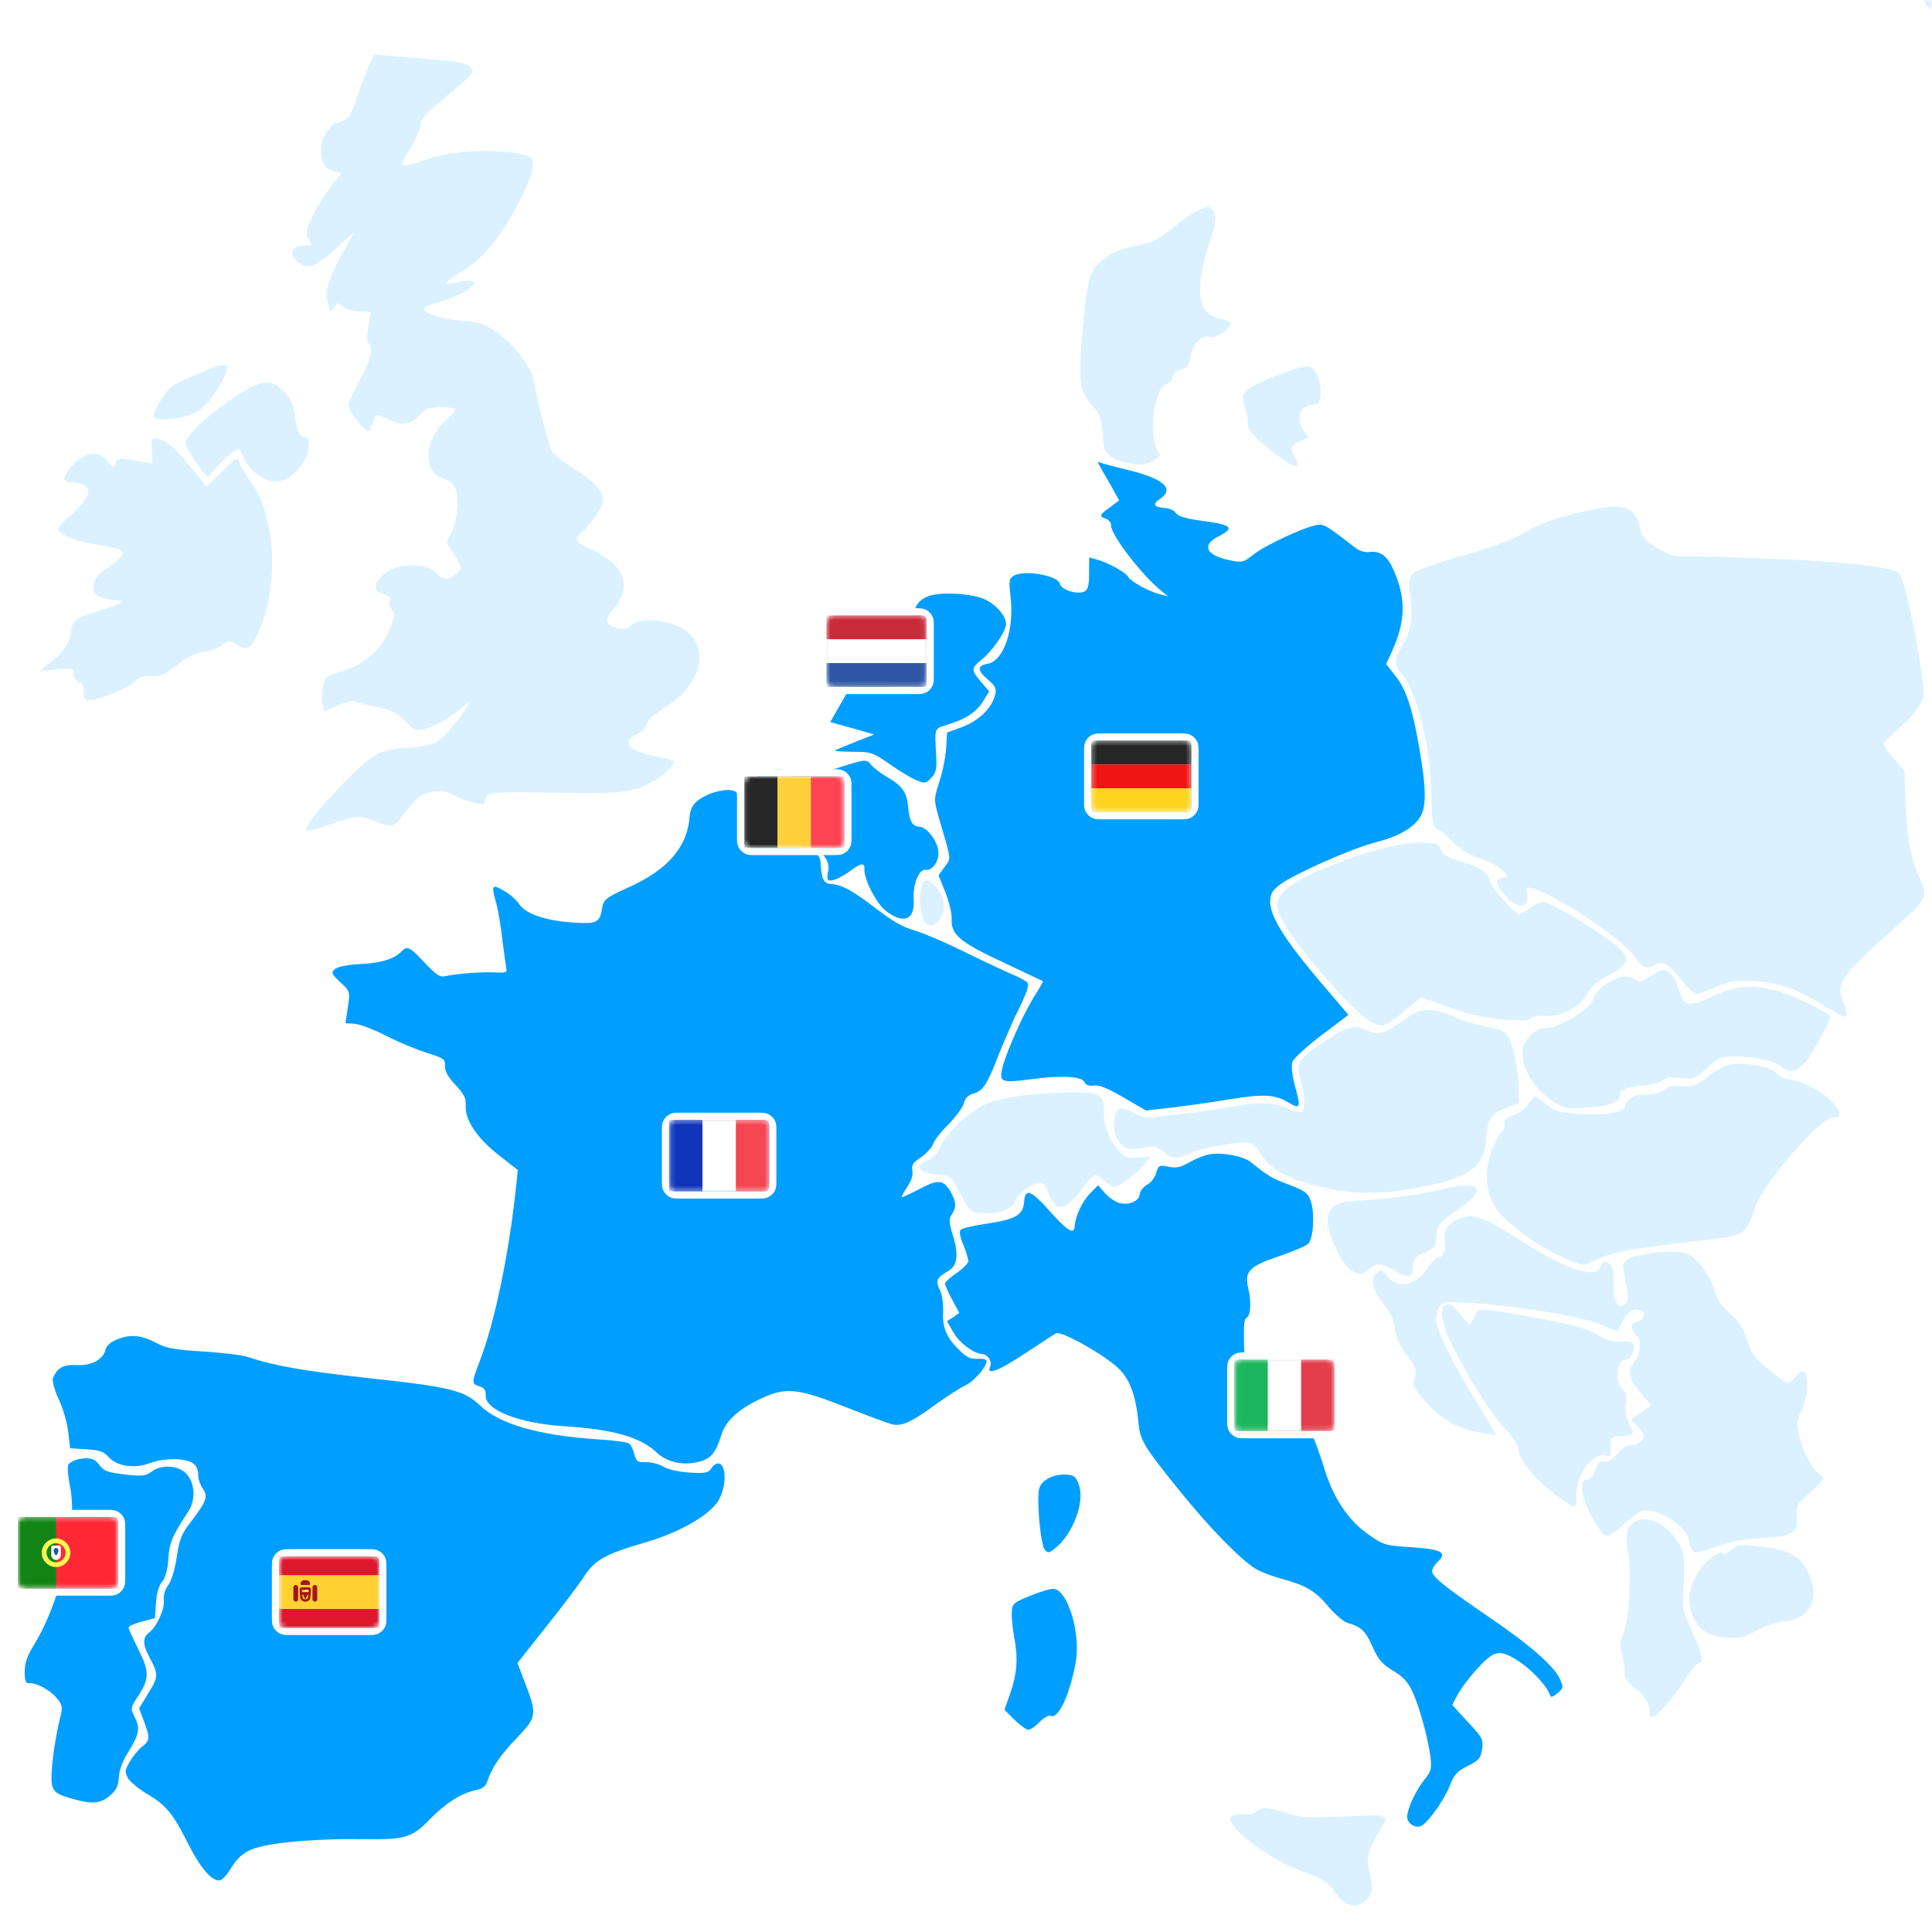 <svg width="413" height="413" viewBox="0 0 413 413" fill="none" xmlns="http://www.w3.org/2000/svg">
<mask id="mask0_2878_10197" style="mask-type:alpha" maskUnits="userSpaceOnUse" x="0" y="0" width="413" height="413">
<rect width="413" height="413" fill="#D9D9D9"/>
</mask>
<g mask="url(#mask0_2878_10197)">
<path d="M480.269 -269.449C477.124 -267.891 473.453 -266.367 472.147 -266.099C470.841 -265.83 469.28 -265.226 468.725 -264.793C466.944 -263.5 464.584 -259.549 462.58 -254.756C461.052 -250.987 460.653 -249.313 460.407 -244.525L460.102 -238.803L458.289 -237.923C453.76 -235.808 451.606 -233.251 450.504 -228.81C450.192 -227.599 449.779 -226.63 449.604 -226.641C449.371 -226.656 446.78 -228.285 443.74 -230.236C440.759 -232.183 437.584 -233.849 436.651 -233.908C435.776 -233.964 433.802 -233.328 432.284 -232.487C428.339 -230.336 426.22 -230.177 423.213 -231.716C420.206 -233.255 417.832 -236.452 413.693 -244.155C410.869 -249.489 410.545 -249.92 408.958 -249.845C406.019 -249.681 404.354 -248.38 404.524 -246.436C404.733 -244.197 404.189 -243.939 401.553 -244.868C400.292 -245.299 399.187 -245.428 398.877 -245.155C397.822 -244.226 403.366 -238.367 411.386 -231.823C421.13 -223.823 426.383 -217.982 428.612 -212.509C430.14 -208.897 430.303 -207.774 430.249 -201.392C430.247 -195.827 430.431 -194.116 431.156 -193.543C431.823 -192.973 431.986 -191.85 431.823 -189.282C431.659 -186.715 431.949 -184.822 432.902 -182.301C434.157 -178.999 434.185 -178.529 433.418 -173.832C432.952 -171.109 432.458 -166.102 432.243 -162.718C431.88 -157 431.952 -156.292 433.516 -152.326C435.422 -147.284 437.982 -144.251 442.276 -141.752C444.196 -140.634 445.632 -139.254 446.039 -138.291C446.843 -136.189 447.786 -127.986 447.668 -123.366L447.621 -119.854L444.587 -120.047C441.903 -120.217 441.305 -120.021 439.323 -118.331C438.085 -117.297 434.226 -112.797 430.778 -108.329C423.949 -99.507 421.573 -97.139 418.099 -95.954C414.568 -94.773 409.63 -88.056 409.323 -84.151C409.175 -81.817 408.376 -81.224 404.473 -80.651C401.282 -80.21 400.781 -79.714 399.8 -76.262C399.57 -75.398 398.211 -73.375 396.82 -71.765C395.425 -70.096 394.077 -68.248 393.861 -67.618C393.646 -66.987 393.88 -64.219 394.347 -61.436C394.873 -58.649 395.139 -54.531 394.994 -52.256C394.801 -49.222 395.08 -47.154 395.963 -44.461C397.337 -40.273 397.316 -37.169 395.856 -32.634C394.465 -28.27 392.51 -16.854 392.861 -15.015C393.209 -13.119 394.562 -12.271 398.729 -11.479C401.971 -10.863 402.025 -10.801 401.907 -8.934C401.717 -5.958 403.092 -5.461 407.561 -6.641C409.589 -7.215 411.431 -7.626 411.664 -7.611C411.898 -7.596 411.801 -6.079 411.508 -4.223C410.862 -0.515 411.479 1.751 413.113 1.855C415.914 2.033 431.005 -1.285 434.857 -2.915C437.203 -3.879 440.662 -4.83 442.431 -5.011C444.2 -5.191 448.125 -6.114 451.174 -7.091C454.585 -8.222 458.379 -8.918 461.377 -9.079C465.02 -9.258 466.684 -9.621 468.512 -10.735C471.315 -12.431 492.828 -32.915 498.816 -39.564C504.555 -45.995 510.61 -53.695 512.838 -57.419C516.773 -64.023 515.484 -69.553 508.783 -74.725C504.764 -77.851 501.533 -81.395 499.312 -85.168C498.042 -87.3 497.9 -87.836 498.626 -88.2C501.344 -89.492 504.852 -92.139 505.513 -93.327C506.577 -95.31 505.944 -97.342 503.234 -100.795C500.853 -103.875 500.747 -104.058 501.079 -107.435C501.374 -110.228 501.203 -111.235 500.235 -112.585C498.25 -115.464 497.942 -117.066 498.091 -124.028C498.308 -132.04 499.425 -136.714 501.608 -138.801C504.287 -141.326 503.979 -142.927 497.905 -161.649L493.437 -175.232L495.946 -178.763C497.298 -180.669 500.092 -185.002 502.182 -188.384L505.908 -194.474L503.764 -198.535C501.1 -203.626 498.485 -206.721 494.829 -209.121C493.029 -210.29 491.765 -211.6 491.423 -212.676C489.664 -218.178 489.706 -223.448 491.523 -228.077C492.434 -230.421 492.548 -231.293 492.078 -232.201C491.187 -233.84 491.344 -234.474 493.254 -236.872C494.401 -238.322 494.956 -239.693 494.991 -241.155C495.029 -242.676 495.851 -244.557 497.736 -247.483C502.551 -255.027 501.563 -258.839 492.608 -267.259C489.679 -270.022 487.008 -272.243 486.658 -272.265C486.304 -272.229 483.41 -270.948 480.269 -269.449Z" fill="#DBF1FF"/>
<path d="M78.612 14.689C77.863 16.34 76.864 19.148 76.286 20.868C75.24 24.434 74.217 25.775 72.32 26.123C70.661 26.427 68.79 29.121 68.646 31.396C68.453 34.43 69.287 36.065 71.248 36.541L73.031 37.064L71.512 38.843C69.679 40.952 66.592 46.204 65.805 48.439C65.388 49.467 65.508 50.353 66.039 51.207C66.727 52.364 66.662 52.477 65.611 52.41C62.461 52.21 61.448 54.313 63.795 56.102C65.861 57.698 67.784 56.942 72.022 52.935C74.139 50.96 75.753 49.54 75.556 49.879C71.92 56.385 71.047 58.145 70.33 60.209C69.74 62.104 69.67 63.213 70.095 64.822C70.607 66.904 70.665 66.908 71.385 65.724C72.097 64.656 72.276 64.609 73.216 65.489C73.828 65.996 75.436 66.508 76.836 66.597L79.287 66.753L78.737 69.882C78.373 71.909 78.354 73.138 78.806 73.401C79.924 74.234 79.214 77.118 76.897 81.306C75.637 83.627 74.547 86.019 74.507 86.66C74.421 88.002 78.504 92.89 78.965 92.099C79.155 91.877 79.509 90.903 79.798 90.043C80.172 88.778 80.54 88.508 81.28 88.848C84.517 90.46 85.323 90.687 86.742 90.484C88.168 90.165 88.719 89.79 90.727 87.691C91.545 86.806 97.343 86.823 97.288 87.698C97.269 87.99 96.451 88.875 95.4 89.746C90.447 93.942 90.322 101.432 95.179 102.444C95.988 102.613 96.877 103.372 97.234 104.215C98.205 106.444 97.663 112.209 96.37 114.119C95.395 115.639 95.384 115.814 96.177 117.153C98.893 121.427 98.846 121.248 98.025 122.191C96.331 123.958 94.97 124.165 93.706 122.854C91.127 120.113 84.734 120.234 81.806 122.977C79.747 124.955 79.775 126.363 81.962 126.97C83.227 127.344 83.613 127.72 83.281 128.343C83.073 128.857 83.25 129.747 83.742 130.305C84.503 131.233 84.477 131.641 83.369 134.324C81.695 138.553 78.201 141.904 73.962 143.158C72.109 143.743 70.248 144.445 69.817 144.769C69.018 145.363 68.577 148.615 69.02 150.869L69.292 152.117L72.065 150.887C73.754 150.116 75.359 149.749 76.044 150.027C76.675 150.243 78.808 150.789 80.832 151.21C83.781 151.808 84.86 152.345 86.62 154.156C88.656 156.218 88.886 156.291 90.732 155.823C93.114 155.213 95.606 153.789 98.446 151.509L100.486 149.823L99.5 151.518C97.859 154.284 94.705 157.833 93.063 158.783C92.212 159.256 89.488 159.727 87.019 159.863C83.492 160.049 81.887 160.416 79.996 161.585C76.037 163.969 64.514 176.594 65.392 177.528C65.611 177.776 67.694 177.264 70.09 176.421C76.026 174.279 77.025 174.225 79.934 175.465C83.7 177.051 84.353 176.917 86.165 174.22C87.07 172.872 88.52 171.265 89.327 170.555C91.305 168.923 94.952 168.686 97.15 170.056C98.112 170.586 99.942 171.288 101.269 171.607C103.406 172.094 103.647 171.992 103.713 170.942C103.817 169.308 104.879 169.2 119.331 169.474C132.321 169.714 134.856 169.465 138.91 167.438C141.267 166.299 144.001 163.837 144.064 162.845C144.079 162.611 142.588 162.107 140.79 161.817C134.362 160.646 132.61 158.719 136.178 156.954C137.145 156.488 138.084 155.552 138.248 154.801C138.421 153.933 139.79 152.673 142.103 151.297C150.27 146.309 152.059 137.518 145.593 134.178C141.963 132.307 137.003 131.992 135.087 133.569C133.974 134.494 133.263 134.624 131.822 134.24C129.405 133.559 129.184 132.432 131.141 130.213C135.311 125.44 133.558 120.759 126.388 117.433C122.801 115.799 122.648 115.438 124.455 113.737C126.7 111.595 128.772 108.504 128.864 107.046C128.994 105.003 127.078 102.89 122.905 100.34C120.704 99.028 118.587 97.312 118.106 96.579C117.305 95.356 115.235 87.374 114.096 81.326C113.476 78.182 109.684 73.313 105.69 70.716C103.328 69.16 102.238 68.798 98.621 68.568C94.303 68.293 90.005 66.79 90.714 65.781C90.966 65.504 92.111 64.991 93.359 64.719C99.495 63.117 104.236 59.493 99.279 60.057C98.156 60.22 96.791 60.484 96.313 60.63C94.402 61.211 95.724 59.772 98.705 58.028C102.785 55.593 106.067 51.877 109.63 45.6C113.192 39.324 114.78 34.621 113.544 33.781C110.687 31.725 97.737 31.781 91.684 33.915C85.096 36.191 84.811 36.056 87.726 31.672C88.632 30.323 89.586 28.216 89.777 27.057C90.009 25.255 90.889 24.315 95.835 20.236C101.339 15.665 101.529 15.443 100.6 14.388C99.784 13.399 98.274 13.185 89.825 12.473L79.976 11.671L78.612 14.689Z" fill="#DBF1FF"/>
<path d="M256.127 44.953C255.164 45.36 253.207 46.642 251.846 47.785C247.703 51.213 246.068 52.046 242.756 52.539C241.042 52.781 238.467 53.672 237.124 54.524C233.153 57.083 232.531 58.567 231.602 68.584C230.4 81.044 230.656 83.463 233.279 86.441C234.918 88.303 235.435 89.39 235.582 91.684C235.715 93.275 235.896 95.043 236.034 95.638C236.342 97.239 238.485 98.547 241.613 99.097C243.874 99.475 244.877 99.364 246.515 98.472C247.909 97.74 248.355 97.183 247.907 96.861C245.385 95.061 246.525 82.655 249.315 82.071C249.965 81.995 250.596 81.274 250.761 80.522C250.933 79.655 251.554 79.108 252.502 78.934C253.746 78.72 254.068 78.272 254.497 76.132C255.087 73.299 257.142 71.379 258.859 72.016C259.887 72.432 263.007 70.346 263.081 69.179C263.1 68.887 262.076 68.412 260.865 68.101C257.456 67.357 256.299 65.291 256.592 60.682C256.725 58.582 257.476 55.056 258.263 52.821C259.913 48.064 260.163 45.971 259.234 44.916C258.414 43.985 258.298 43.977 256.127 44.953Z" fill="#DBF1FF"/>
<path d="M276.522 78.938C272.998 80.003 267.207 82.622 266.265 83.617C265.571 84.393 265.534 84.977 266.257 87.424C266.741 89.037 266.936 90.572 266.739 90.911C265.906 92.03 276.32 100.542 277.375 99.613C277.561 99.449 277.321 98.614 276.844 97.822C275.691 95.698 275.837 95.239 277.888 94.315L279.697 93.492L278.521 91.719C276.977 89.277 277.833 86.871 280.43 86.568C282.083 86.38 282.214 86.154 282.297 83.933C282.413 81.187 281.125 78.41 279.604 78.372C279.079 78.339 277.656 78.6 276.522 78.938Z" fill="#DBF1FF"/>
<path d="M42.246 79.923C36.285 82.473 36.099 82.637 33.866 86.42C31.963 89.639 32.407 90.018 37.601 89.411C41.854 88.861 44.252 87.081 46.883 82.561C49.853 77.302 49.292 76.915 42.246 79.923Z" fill="#DBF1FF"/>
<path d="M54.99 82.198C51.578 83.329 42.721 89.971 40.409 93.163C39.317 94.676 39.313 94.734 40.693 96.99C43.194 100.956 44.283 102.256 44.728 101.698C46.39 99.519 50.19 95.953 50.774 95.99C51.182 96.016 51.772 96.874 52.117 97.891C52.906 100.226 56.201 102.779 58.651 102.935C59.76 103.005 61.197 102.511 62.303 101.702C65.558 99.332 67.392 93.531 64.941 93.375C63.949 93.312 63.298 91.572 62.977 88.33C62.84 86.798 62.116 85.287 60.914 83.922C59.056 81.812 57.562 81.366 54.99 82.198Z" fill="#DBF1FF"/>
<path d="M235.551 100.469C236.134 101.444 237.189 103.268 237.925 104.604L239.239 106.972L237.272 108.429C234.998 110.1 234.863 110.384 236.412 110.893C237.043 111.109 237.531 111.726 237.497 112.251C237.371 114.235 244.134 123.042 248.317 126.354L249.709 127.497L247.693 126.959C245.389 126.343 241.657 124.232 241.187 123.323C240.718 122.414 237.04 120.365 234.74 119.691L232.84 119.16L232.804 122.497C232.816 125.076 232.581 125.998 231.852 126.42C230.454 127.21 226.834 126.102 226.565 124.796C226.21 123.016 218.852 121.728 216.655 123.111C215.677 123.752 215.651 124.16 216.019 127.582C216.858 134.665 214.56 141.314 211.066 141.912C208.874 142.3 208.873 143.238 211.092 145.195C212.87 146.714 213.074 147.195 212.685 148.694C211.924 151.457 209.179 154.095 205.698 155.397L202.458 156.597L202.247 159.923C202.128 161.79 201.512 165.031 200.795 167.095C199.621 170.828 199.613 170.944 200.663 174.702C203.505 184.373 203.335 183.366 201.921 185.327L200.636 187.12L202.101 190.786C202.909 192.829 203.508 195.387 203.441 196.437C203.23 199.763 205.176 201.409 214.507 205.752C219.056 207.915 222.869 209.681 222.924 209.743C223.037 209.809 222.182 211.278 221.075 213.023C218.726 216.799 215.242 224.603 214.316 228.118C213.525 231.348 213.98 231.553 220.243 230.721C226.918 229.856 231.181 230.069 231.807 231.28C232.116 231.944 232.743 232.218 233.866 232.055C234.99 231.892 236.816 232.653 240.206 234.626L244.951 237.388L250.615 236.752C253.745 236.365 259.063 235.649 262.499 235.047C270.016 233.826 272.471 233.923 275.35 235.629C278.003 237.204 278.138 236.92 276.758 231.911C276.238 229.945 276.018 227.88 276.245 227.075C276.53 226.273 279.206 223.806 282.469 221.319L288.254 216.942L281.548 209.075C274.468 200.658 271.388 195.659 271.526 192.563C271.564 191.042 272.021 190.309 273.743 189.013C276.634 186.853 289.174 181.265 294.113 180.056C298.998 178.784 302.22 176.939 303.598 174.624C304.971 172.368 304.881 168.262 303.329 159.493C301.915 151.319 300.534 147.247 298.199 144.346L296.302 141.94L297.523 139.323C300.454 132.831 300.58 128.094 298.029 122.132C296.654 118.881 295.146 117.731 292.844 117.995C291.837 118.165 290.689 117.799 289.793 117.156C283.317 112.117 282.975 111.978 281.494 112.235C278.831 112.652 270.439 116.571 267.972 118.523C265.873 120.205 265.457 120.296 263.029 119.79C257.822 118.756 256.73 116.578 260.485 114.649C264.178 112.775 263.398 112.14 256.076 111.205C253.29 110.794 251.854 110.351 251.369 109.676C251.053 109.129 249.97 108.65 249.036 108.591C246.586 108.435 246.276 107.771 248.112 106.54C251.116 104.446 248.675 102.299 241.117 100.471C239.097 99.992 236.792 99.376 235.987 99.15L234.609 98.71L235.551 100.469Z" fill="#009FFF"/>
<path d="M338.442 109.352C332.081 110.822 328.783 112.019 324.944 114.352C323.119 115.408 317.964 117.248 312.652 118.785C307.582 120.22 302.908 121.856 302.226 122.457C301.105 123.499 301.028 123.787 301.48 127.741C302.007 132.344 301.541 135.067 299.638 138.286C297.998 141.052 297.989 142.106 299.57 143.964C302.946 147.986 305.656 158.82 305.925 169.324C306.105 175.721 306.358 177.26 307.409 177.327C307.759 177.349 309.096 178.43 310.356 179.799C311.952 181.423 313.811 182.596 316.104 183.386C317.937 184.03 320.15 185.166 320.981 185.922C322.478 187.248 322.474 187.306 321.223 187.637C319.49 188.171 319.562 188.878 321.803 191.423C324.647 194.591 327.069 194.276 326.413 190.778C326.137 189.589 326.257 189.538 327.811 189.989C333.042 191.551 346.417 200.486 349.17 204.176C351.162 206.938 351.902 207.278 353.603 206.332C355.485 205.28 356.335 205.744 359.489 209.577C360.797 211.124 362.177 212.442 362.644 212.472C363.053 212.498 364.972 211.8 366.84 210.981C369.853 209.65 370.86 209.479 375.061 209.746C380.604 210.099 384.096 211.375 390.124 215.156C392.318 216.584 394.367 217.534 394.619 217.258C394.867 217.039 394.704 215.916 394.249 214.774C392.376 210.144 393.023 209.189 404.956 198.407C412.289 191.784 412.224 191.897 410.073 187.015C408.436 183.279 407.711 179.015 407.394 172.024L407.092 164.799L404.855 162.196C403.599 160.769 402.634 159.36 402.656 159.01C402.675 158.719 404.117 157.228 405.851 155.757C407.588 154.227 409.541 152.066 410.257 150.94C411.503 148.852 411.507 148.794 410.482 141.874C409.512 135.017 407.083 124.377 406.188 122.796C405.402 121.341 396.916 120.274 380.211 119.505C371.214 119.109 362.444 118.845 360.682 118.908C357.863 119.022 357.057 118.795 354.346 117.217C351.634 115.638 351.15 114.963 350.63 112.997C349.366 107.996 347.179 107.388 338.442 109.352Z" fill="#DBF1FF"/>
<path d="M32.473 96.35L32.591 99.111L28.824 98.461C25.346 97.888 25.05 97.928 24.688 99.018C24.322 100.167 24.264 100.163 23.014 98.619C21.547 96.827 19.924 96.548 17.563 97.745C15.925 98.637 13.832 101.14 13.755 102.366C13.732 102.716 14.472 103.056 15.406 103.115C19.957 103.404 20.046 105.695 15.64 109.574C13.96 111.107 12.518 112.598 12.5 112.889C12.418 114.173 15.437 115.536 20.133 116.304C22.857 116.77 25.398 117.341 25.737 117.538C26.743 118.305 25.972 119.369 23.096 121.296C21.016 122.687 20.26 123.517 20.051 124.968C19.776 126.533 19.983 126.956 21.237 127.504C22.032 127.906 23.534 128.236 24.584 128.303C26.918 128.451 26.119 129.045 21.639 130.4C16.444 131.945 15.342 132.695 15.208 134.795C15.053 137.246 13.624 139.44 10.547 141.763C9.073 142.841 8.379 143.617 8.916 143.476C9.51 143.338 11.279 143.157 12.928 143.028C15.692 142.852 15.864 142.921 15.786 144.147C15.737 144.905 16.163 145.577 16.852 145.796C17.654 146.082 17.967 146.687 17.893 147.854C17.808 149.196 18.019 149.561 19.128 149.632C20.936 149.747 27.493 147.058 29.114 145.521C30.052 144.585 31.004 144.352 32.401 144.5C33.968 144.717 34.99 144.313 37.268 142.583C40.651 140.045 41.498 139.63 44.218 139.217C45.342 139.054 46.904 138.45 47.586 137.849C48.882 136.819 49.057 136.83 50.748 137.874C53.121 139.255 53.8 138.713 55.745 133.916C59.712 124.033 58.691 109.674 53.556 102.903C52.424 101.367 51.31 99.539 51.121 98.824C50.849 97.576 50.608 97.678 47.483 100.76L44.172 104.006L40.803 99.867C37.492 95.731 35.153 93.825 33.286 93.707C32.469 93.655 32.322 94.114 32.473 96.35Z" fill="#DBF1FF"/>
<path d="M199.644 127.127C196.387 127.681 194.897 129.93 194.987 134.036C195.009 134.624 195.755 135.784 196.637 136.66C198.458 138.416 200.011 142.557 199.44 144.161C198.673 146.104 195.45 147.95 193.117 147.802C189.791 147.59 188.837 146.006 188.926 140.915C188.958 138.574 188.924 136.346 188.829 135.988C188.455 134.5 186.908 135.808 186.114 138.159C185.733 139.541 183.595 143.682 181.421 147.468L177.468 154.364L182.189 155.66L186.849 157.011L182.762 158.626C180.479 159.535 178.552 160.35 178.428 160.459C178.362 160.572 180.054 160.68 182.337 160.708C186.203 160.719 186.549 160.8 190.194 163.375C192.271 164.795 194.807 166.363 195.894 166.783C197.662 167.54 197.957 167.5 199.089 166.283C200.097 165.176 200.262 164.424 200.14 161.722C199.782 155.372 199.636 155.832 202.686 154.854C206.509 153.691 208.772 152.194 210.211 149.825L211.453 147.795L209.709 145.751C207.581 143.273 207.607 142.864 209.648 141.178C212.053 139.281 214.953 135.13 215.057 133.496C215.176 131.629 212.545 128.767 209.793 127.83C207.212 126.963 202.665 126.616 199.644 127.127Z" fill="#009FFF"/>
<path d="M178.832 164.235C173.385 166.056 173.269 166.048 167.621 164.576C163.931 163.639 159.263 167.033 159.515 170.447C159.616 171.625 159.9 171.76 162.654 171.759C165.637 171.832 165.753 171.839 166.725 174.068C167.951 176.9 168.938 177.958 172.667 180.129C176.056 182.101 177.56 184.247 177.018 186.322C176.791 187.128 176.798 187.948 177.078 188.142C177.698 188.533 179.745 187.667 182.018 185.995C184.11 184.429 184.872 184.419 184.783 185.82C184.649 187.92 187.361 193.189 189.372 194.723C193.169 197.659 195.577 196.64 195.323 192.348C195.056 189.167 196.446 185.741 197.839 185.946C199.403 186.222 200.901 183.856 200.567 181.726C200.238 179.538 198.067 176.822 196.608 176.729C195.033 176.629 194.396 175.593 194.126 172.471C193.801 169.287 192.945 168.002 189.497 166.025C188.087 165.174 186.637 164.028 186.258 163.535C185.285 162.243 185.052 162.228 178.832 164.235Z" fill="#009FFF"/>
<path d="M151.591 169.767C148.702 170.989 147.624 172.268 147.421 174.54C146.951 181.013 142.836 185.848 134.452 189.65C129.384 191.964 129.011 192.292 128.718 194.148C128.229 197.222 127.565 197.531 122.606 197.216C116.654 196.838 112.469 195.4 111.02 193.316C110.434 192.4 108.936 191.075 107.69 190.41C105.149 188.901 104.956 189.181 106.108 193.18C106.485 194.61 107.087 198.046 107.38 200.818C107.727 203.652 108.136 206.431 108.219 206.963C108.455 207.857 108.094 208.01 105.935 207.873C103.31 207.706 97.306 208.145 95.045 208.704C94.034 208.932 93.138 208.29 90.777 205.796C87.597 202.372 87.029 202.102 85.773 203.428C84.327 204.976 81.397 205.903 76.933 206.088C74.348 206.217 72.152 206.663 71.593 207.155C70.724 207.92 70.826 208.16 72.761 209.982C74.863 211.932 74.859 211.99 74.353 215.356L73.846 218.721L75.771 218.844C76.821 218.91 79.854 220.041 82.464 221.378C85.016 222.712 89.011 224.372 91.195 225.038C94.928 226.212 95.209 226.406 95.112 227.923C95.1 229.035 95.784 230.25 97.376 231.933C99.187 233.865 99.656 234.773 99.556 236.348C99.363 239.382 101.93 243.236 106.616 246.932L110.69 250.12L110.256 254.193C108.79 268.043 105.751 282.671 102.595 290.848C100.77 295.594 100.755 295.827 102.48 296.347C103.511 296.705 103.89 297.198 103.823 298.248C103.623 301.399 110.881 304.262 120.567 304.878C131.186 305.553 136.939 307.207 140.473 310.595C142.63 312.607 146.155 313.358 149.493 312.457C151.996 311.796 153.011 310.572 154.259 306.609C155.21 303.623 158.068 301.052 162.954 298.843C168.084 296.474 170.698 296.816 180.986 300.868C185.557 302.682 189.964 304.309 190.774 304.478C192.735 304.954 194.844 304.033 200.129 300.151C202.523 298.429 205.333 296.616 206.359 296.154C208.168 295.331 210.823 292.278 210.904 290.995C210.93 290.586 210.121 290.417 208.947 290.46C207.418 290.539 206.566 290.133 204.97 288.508C202.267 285.876 201.408 283.713 201.623 280.328C201.661 278.808 201.434 276.86 201.019 276.013C199.876 273.715 200.143 273.204 202.821 271.617C204.646 270.562 204.957 268.121 203.755 264.295C202.883 261.428 202.822 260.545 203.403 259.703C204.495 258.191 204.46 256.9 203.138 254.648C201.602 252.09 200.431 252.075 196.246 254.328C194.429 255.267 192.86 255.987 192.747 255.921C192.696 255.801 193.226 254.839 193.942 253.712C194.844 252.422 195.214 251.216 195.04 250.267C194.822 249.082 195.151 248.517 196.862 247.395C198.027 246.591 199.22 245.319 199.444 244.572C199.729 243.77 201.197 241.871 202.76 240.33C204.264 238.786 205.735 236.829 206.028 235.91C206.277 234.754 206.964 234.095 208.098 233.757C210.123 233.241 211.098 231.721 213.49 225.429C214.528 222.918 216.115 219.152 217.062 217.162C219.474 212.394 220.052 210.674 219.622 210.06C219.465 209.758 217.767 208.829 215.882 208.065C214.001 207.243 209.394 205.075 205.589 203.193C201.838 201.373 197.219 199.381 195.32 198.85C192.961 198.173 190.588 196.792 187.462 194.367C182.491 190.536 180.06 189.151 177.902 189.014C176.151 188.903 175.671 188.169 175.459 185.051C175.304 182.873 175.199 182.691 172.891 182.134C169.657 181.401 167.328 179.32 166.008 176.131L164.942 173.545L162.061 173.713L159.118 173.936L158.34 171.426C157.656 169.274 157.325 168.96 155.75 168.86C154.754 168.855 152.916 169.207 151.591 169.767Z" fill="#009FFF"/>
<path d="M298.168 180.782C289.206 182.614 277.294 187.539 274.406 190.578C272.463 192.563 272.542 194.091 274.715 197.686C278.258 203.711 289.185 216.122 292.855 218.288C295.396 219.797 296.111 219.608 300.071 216.286L303.783 213.183L306.477 214.116C307.965 214.679 310.487 215.543 312.033 216.109C316.328 217.671 326.217 218.768 327.1 217.77C327.542 217.271 328.844 217.061 330.478 217.165C333.862 217.38 337.865 215.232 339.276 212.393C340.01 210.975 341.314 209.827 343.86 208.466C348.469 206.006 348.726 204.733 345.104 201.808C341.708 199.015 331.434 192.914 330.033 192.825C329.391 192.784 328.125 193.348 327.082 194.102C326.096 194.859 325.005 195.434 324.713 195.416C323.663 195.349 318.698 189.585 318.437 188.163C318.078 186.441 316.274 185.33 311.79 183.991C309.263 183.186 308.359 182.66 308.018 181.583C307.68 180.449 307.166 180.241 304.828 180.151C303.253 180.05 300.306 180.332 298.168 180.782Z" fill="#DBF1FF"/>
<path d="M197.241 188.896C196.02 191.513 196.784 197.01 198.435 197.759C199.689 198.307 201.701 196.15 201.83 194.108C202.034 190.899 198.264 186.617 197.241 188.896Z" fill="#DBF1FF"/>
<path d="M352.689 208.735C350.974 209.914 350.499 210.001 349.545 209.355C348.87 208.902 347.715 208.653 346.649 208.819C344.519 209.153 340.705 212.015 340.62 213.357C340.486 215.458 333.232 219.917 330.194 219.783C328.56 219.679 326.078 221.865 325.602 223.826C324.664 227.516 327.879 233.168 332.46 235.744C334.778 237.063 335.245 237.093 339.72 236.733C344.429 236.388 346.235 235.624 346.342 233.932C346.409 232.881 348.266 232.238 351.855 231.997C353.325 231.915 354.937 231.432 355.375 230.991C355.879 230.437 357.006 230.216 358.519 230.371C362.242 230.783 362.304 230.728 364.86 228.313C366.857 226.39 367.703 225.975 370.114 225.835C374.049 225.675 379.489 226.724 380.644 227.91C382.185 229.473 383.899 229.23 385.849 227.128C387.485 225.357 391.738 217.426 391.294 217.046C391.184 216.922 389.315 215.925 387.102 214.788C378.365 210.308 372.713 209.831 366.127 212.986C361.234 215.312 359.899 215.11 359.042 212.009C358.283 209.207 356.99 207.426 355.706 207.345C355.181 207.311 353.853 207.93 352.689 208.735Z" fill="#DBF1FF"/>
<path d="M299.893 218.15C296.024 220.95 294.711 221.336 292.487 220.374C289.356 218.945 287.985 219.326 282.718 222.917C277.204 226.725 276.937 227.236 278.234 231.712C279.092 234.813 278.983 237.442 278.027 237.733C277.611 237.823 276.343 237.508 275.264 236.971C272.537 235.626 269.262 235.535 263.455 236.572C260.731 237.043 256.175 237.75 253.228 238.031C250.336 238.375 247.148 238.758 246.261 238.877C245.258 238.989 243.702 238.597 242.397 237.929C239.28 236.266 238.372 236.735 238.164 240.003C238.031 242.103 238.321 243.059 239.414 244.3C240.835 245.914 241.126 245.932 245.569 245.16C246.755 244.942 247.557 245.228 248.668 246.177C250.497 247.817 251.722 247.894 254.266 246.592C256.262 245.605 263.677 244.143 266.544 244.208C267.598 244.217 268.432 244.914 269.601 246.805C271.574 249.859 274.227 251.434 280.381 253.231C287.228 255.189 293.654 255.48 301.471 254.161C313.551 252.117 317.153 249.827 317.648 243.883C318.069 239.106 318.537 238.198 321.78 236.94L324.728 235.721L324.604 232.14C324.43 227.501 323.283 222.507 322.027 221.08C321.426 220.397 319.767 219.765 317.623 219.394C315.767 219.1 312.661 218.2 310.838 217.381C305.589 215.173 303.824 215.295 299.893 218.15Z" fill="#DBF1FF"/>
<path d="M370.065 227.531C368.762 227.742 366.767 228.728 365.098 230.086C362.565 232.151 361.967 232.348 359.341 232.181C357.766 232.081 356.409 232.229 356.391 232.521C356.346 233.221 353.008 234.122 351.025 233.996C349.508 233.899 347.427 235.29 347.349 236.515C347.272 237.741 343.358 238.488 338.106 238.154C333.205 237.843 332.629 237.689 330.454 235.969C329.171 234.95 328.045 234.234 327.979 234.347C327.855 234.456 327.274 235.298 326.635 236.136C325.993 237.033 324.58 238.056 323.442 238.452C321.826 238.994 321.388 239.435 321.627 240.27C321.765 240.865 321.48 241.667 320.929 242.042C320.436 242.421 319.504 244.177 318.868 245.894C317.303 250.247 317.495 254.595 319.461 257.766C321.42 261.054 327.848 265.915 333.596 268.565C337.864 270.535 338.324 270.681 339.834 269.957C344.91 267.526 347.044 267.135 363.274 265.237C373.246 264.113 373.126 264.164 375.211 258.087C376.949 252.867 389.21 238.766 391.777 238.929C393.878 239.063 393.733 237.647 391.365 235.271C389.165 233.022 384.733 230.866 382.049 230.695C381.407 230.654 380.39 230.062 379.731 229.376C378.412 228.003 373.493 227.046 370.065 227.531Z" fill="#DBF1FF"/>
<path d="M224.802 233.647C218.098 234.041 213.776 234.762 210.89 235.926C207.457 237.407 202.105 242.339 200.99 245.139C200.434 246.509 199.488 247.562 198.347 248.017C195.271 249.403 196.298 250.757 200.553 251.086C202.829 251.231 203.281 251.494 204.223 253.253C207.521 259.438 207.19 259.124 210.399 259.328C214.078 259.503 216.245 258.587 217.141 256.476C217.828 254.879 221.073 252.684 222.59 252.78C222.998 252.806 223.643 253.726 224.043 254.806C224.439 255.944 225.123 257.159 225.564 257.597C226.836 258.791 229.033 257.407 231.48 253.931C232.576 252.36 233.766 251.147 234.116 251.169C234.524 251.195 235.424 251.78 236.2 252.473C236.976 253.167 237.877 253.752 238.168 253.77C239.044 253.826 243.102 250.803 244.629 248.908L245.965 247.236L243.317 247.419C240.844 247.613 240.502 247.474 238.753 245.489C237.005 243.503 235.816 240.088 235.99 237.346C236.038 236.587 235.817 235.46 235.566 234.8C234.944 233.53 232.326 233.246 224.802 233.647Z" fill="#DBF1FF"/>
<path d="M258.354 246.793C257.286 247.018 255.421 247.778 254.144 248.517C252.44 249.522 251.371 249.747 249.811 249.413C247.845 248.996 247.663 249.101 247.151 250.709C246.912 251.69 246.018 252.863 245.171 253.278C244.379 253.755 243.678 254.648 243.637 255.289C243.541 256.806 241.137 257.767 239.128 257.112C238.267 256.823 236.977 255.921 236.158 254.99L234.737 253.376L233.047 255.085C231.422 256.681 229.865 259.979 229.728 262.138C229.609 264.005 228.199 263.154 224.535 259.055C220.491 254.463 219.121 253.907 218.935 256.824C218.75 259.742 217.111 260.633 211.195 261.546C208.357 261.952 205.742 262.547 205.432 262.82C204.997 263.203 205.164 264.268 205.928 266.074C206.535 267.577 207.019 269.189 206.993 269.598C206.963 270.064 205.835 271.223 204.488 272.133C203.142 273.044 202.021 274.085 202.002 274.377C201.984 274.669 202.65 276.176 203.541 277.814L205.059 280.664L203.771 281.578L202.428 282.43L203.8 284.802C205.118 287.112 208.139 289.354 210.006 289.473C211.231 289.551 212.13 291.072 211.652 292.155C210.767 294.091 213.467 293.091 219.156 289.293C222.335 287.21 225.331 285.233 225.754 285.026C226.907 284.396 236.632 289.935 239.324 292.742C241.633 295.115 242.826 298.472 243.392 304.307C243.691 307.9 244.649 309.425 252.472 319.061C258.664 326.719 265.265 333.466 268.425 335.365C269.496 336.019 271.957 336.937 273.857 337.468C279.212 338.921 281.188 340.101 283.909 343.379C285.325 345.051 287.158 346.632 288.019 346.921C291.012 347.756 291.893 348.632 293.432 352.069C294.662 354.842 295.482 355.773 297.796 357.15C299.83 358.334 300.926 359.516 301.858 361.45C303.357 364.592 305.261 371.508 305.771 375.466C306.071 378.121 305.983 378.584 304.456 380.479C302.605 382.88 300.982 386.292 300.798 388.272C300.697 389.848 302.786 391.093 304.074 390.179C305.731 388.996 308.763 384.619 309.878 381.82C310.858 379.304 311.486 378.641 313.785 377.498C316.145 376.301 316.525 375.857 316.823 373.942C317.127 371.911 316.924 371.43 313.794 368.126L310.454 364.457L311.521 362.416C312.062 361.279 313.983 358.706 315.747 356.768C319.526 352.614 320.532 352.444 324.92 355.3C327.617 357.112 330.793 360.595 331.328 362.328C331.466 362.922 331.881 362.831 332.933 361.961C334.232 360.872 334.243 360.697 333.476 358.949C332.301 356.238 326.974 351.564 318.493 345.812C309.678 339.803 306.551 337.378 306.162 336.123C306.017 335.646 306.488 334.68 307.299 333.911C309.478 331.882 308.235 331.159 301.642 330.74C296.158 330.391 295.811 330.31 292.67 328.119C288.402 325.211 285.133 320.434 283.235 314.338C279.92 303.817 278.315 301.43 272.377 298.065C269.833 296.615 269.717 296.607 268.833 297.606C267.248 299.497 266.28 298.146 266.146 293.803C265.763 283.233 265.837 282.067 266.505 281.699C267.355 281.226 267.537 278.367 266.843 275.452C266.023 271.768 266.907 270.769 273.255 268.595C276.308 267.559 279.198 266.337 279.636 265.896C280.753 264.913 281.101 259.428 280.214 256.794C279.622 255.057 279.064 254.612 275.634 253.281C271.912 251.931 270.899 251.281 267.39 248.422C265.717 247.085 261.141 246.267 258.354 246.793Z" fill="#009FFF"/>
<path d="M307.609 254.376C303.56 255.408 296.706 256.319 289.299 256.727C283.649 257.13 282.491 259.692 285.194 266.015C287.587 271.674 290.335 273.606 292.708 271.297C294.143 269.923 295.485 270.009 298.306 271.711C301.189 273.359 301.904 273.17 302.063 270.661C302.229 268.973 302.547 268.583 304.528 267.83C305.732 267.321 306.775 266.567 306.86 266.162C306.882 265.812 307.018 264.59 307.147 263.486C307.375 261.743 307.883 261.13 310.941 259.099C318.404 254.125 316.955 252.041 307.609 254.376Z" fill="#DBF1FF"/>
<path d="M312.026 260.456C309.684 261.362 308.518 263.104 308.844 265.351C309.127 267.36 308.567 268.789 307.517 268.722C307.108 268.697 305.984 269.797 305.012 271.258C302.426 275.077 298.465 275.646 296.32 272.522C295.57 271.42 295.282 271.343 294.483 271.936C292.946 273.069 293.167 275.133 295.213 277.958C297.588 281.155 297.952 281.881 298.248 284.595C298.4 285.894 299.386 287.889 300.682 289.612C302.631 292.138 302.831 292.678 302.424 294.468C301.959 296.255 302.104 296.732 304.294 299.156C307.841 303.248 311.173 305.217 315.745 306.094C317.944 306.526 319.8 306.82 319.803 306.762C319.862 306.766 317.75 303.116 315.042 298.726C309.948 290.377 306.852 283.794 306.989 281.636C307.034 280.936 307.396 279.845 307.728 279.222C308.375 278.267 309.082 278.195 314.684 278.551C325.069 279.211 339.439 281.706 342.789 283.384C344.378 284.188 345.756 284.627 345.891 284.343C347.01 281.485 348.522 279.823 349.864 279.908C351.906 280.038 352.021 281.92 349.989 282.553C348.676 282.938 348.54 283.222 349.006 284.189C349.257 284.849 349.796 285.587 350.077 285.78C350.918 286.361 350.47 289.73 349.455 290.954C347.812 292.842 348.156 294.797 350.666 297.71L352.957 300.375L350.807 301.937L348.661 303.441L350.198 305.062C351.463 306.372 351.608 306.85 351.02 307.809C350.625 308.486 349.72 308.898 348.903 308.846C347.97 308.786 346.934 309.423 345.798 310.699C344.659 312.032 343.684 312.615 342.933 312.45C342.007 312.274 341.573 312.656 341.126 314.151C340.698 315.354 340.005 316.13 339.231 316.315C338.225 316.486 338.086 316.828 338.248 318.889C338.544 321.603 341.951 327.912 343.332 328.292C343.908 328.446 345.496 327.434 346.996 325.948C348.489 324.578 350.333 323.231 351.051 322.983C354.097 322.064 360.738 326.352 361.175 329.602C361.287 330.605 361.753 331.572 362.209 331.777C362.664 331.982 364.806 331.473 367.028 330.619C369.972 329.458 372.58 328.98 376.635 328.769C383.273 328.488 384.375 327.738 384.146 323.974C383.991 321.796 384.189 321.457 386.853 319.166C389.894 316.489 390.292 315.753 388.925 315.139C387.558 314.525 385.062 309.562 384.496 306.48C384.065 304.051 384.171 303.296 385.026 301.827C386.203 299.91 386.689 295.02 385.899 293.622C385.422 292.83 385.123 292.929 383.929 294.2C383.111 295.085 382.308 295.737 382.133 295.726C381.9 295.711 380.107 294.426 378.158 292.837C375.702 290.924 374.394 289.376 374.009 288.063C372.795 284.119 371.849 282.419 369.568 280.516C367.902 279.063 366.992 277.716 366.422 275.63C365.946 273.901 364.679 271.711 363.368 270.222C361.397 268.046 360.832 267.717 358.378 267.62C354.877 267.398 349.315 268.274 347.848 269.235C346.749 269.927 346.742 270.044 347.489 273.958C348.149 277.398 348.104 278.098 347.418 278.757C345.929 280.068 344.717 277.941 344.943 274.382C345.132 271.406 344.524 269.903 343.124 269.814C342.774 269.792 342.274 270.287 342.058 270.918C341.187 273.557 334.195 271.121 324.461 264.82C317.143 260.137 314.966 259.354 312.026 260.456Z" fill="#DBF1FF"/>
<path d="M308.728 279.168C307.859 279.933 308.17 282.413 309.596 285.785C312.15 291.688 318.306 301.746 321.541 305.232C323.239 307.097 324.579 309.057 324.545 309.582C324.423 311.507 327.562 315.573 331.629 318.878C333.862 320.602 335.994 322.085 336.344 322.107C336.869 322.14 337.034 321.389 336.974 319.569C336.775 315.339 340.861 310.033 343.424 311.192C344.164 311.532 344.302 311.189 344.304 309.315C344.321 307.207 344.445 307.098 346.09 307.026C349.376 306.942 349.566 306.72 348.303 304.472C347.575 303.02 347.314 301.597 347.535 299.971C347.704 298.224 347.526 297.334 346.907 296.944C344.993 295.709 345.619 290.476 347.719 290.61C348.653 290.669 349.684 288.274 349.105 287.241C348.898 286.818 347.855 286.635 346.556 286.787C344.908 286.916 343.697 286.605 342.003 285.618C339.01 283.846 336.072 283.074 326.165 281.331C315.562 279.486 315.97 279.512 315.14 281.509C314.731 282.42 314.27 283.211 314.154 283.204C313.979 283.193 313.163 282.204 312.241 281.032C310.617 278.937 309.597 278.403 308.728 279.168Z" fill="#DBF1FF"/>
<path d="M24.907 286.379C23.586 286.881 22.71 287.762 22.545 288.513C22.119 290.595 19.51 292.011 16.36 291.811C13.617 291.637 12.282 292.372 11.324 294.537C11.112 295.11 11.577 297.014 12.505 299.006C13.436 300.94 14.348 304.103 14.576 306.05L14.995 309.592L18.496 309.814C21.238 309.989 22.157 310.281 23.14 311.398C24.944 313.446 28.714 314.037 32.016 312.783C35.317 311.528 40.405 311.676 41.603 313.099C42.099 313.599 42.44 314.675 42.392 315.434C42.347 316.134 42.795 317.393 43.33 318.188C44.51 319.904 44.217 320.822 40.828 325.294C38.787 327.917 38.366 329.003 37.767 332.89C37.356 335.676 36.624 337.973 35.919 338.924C35.215 339.875 34.907 341.027 35.015 342.089C35.251 343.92 33.481 347.791 31.883 348.978C30.47 350.001 30.491 351.526 31.903 354.193C33.894 357.893 33.922 358.364 31.767 361.859L29.739 365.186L30.79 368.007C32.143 371.608 32.059 372.012 30.267 373.48C29.402 374.187 28.255 375.637 27.66 376.712C26.669 378.465 26.651 378.757 27.382 380.151C27.859 380.943 29.696 382.465 31.503 383.518C35.513 385.881 36.926 387.612 40.256 394.209C42.909 399.474 45.531 402.453 47.148 401.911C47.626 401.766 48.447 400.822 49.097 399.809C50.807 396.871 52.471 395.571 55.448 394.823C59.738 393.689 68.626 393.024 77.288 393.165C86.594 393.287 88.024 392.91 91.913 388.88C95.235 385.459 98.592 383.329 101.62 382.702C103.221 382.393 103.842 381.847 104.208 380.699C105.086 377.942 107.025 375.078 110.662 371.326C114.74 367.074 114.839 366.436 112.22 359.708L110.613 355.505L116.791 347.696C120.228 343.404 123.876 338.539 124.917 336.906C127.248 333.422 129.375 332.21 137.97 329.71C144.595 327.788 150.48 324.589 153.015 321.586C155.231 318.974 155.613 312.964 153.513 312.83C153.104 312.805 152.429 313.289 152.038 313.908C151.45 314.867 150.739 314.997 147.413 314.786C145.079 314.638 142.826 314.143 141.867 313.555C140.967 312.97 139.293 312.571 138.123 312.555C136.303 312.615 136.022 312.422 135.597 310.813C135.31 309.799 134.845 308.832 134.509 308.576C134.232 308.324 131.213 307.898 127.829 307.683C115.168 306.878 106.655 304.404 102.575 300.395C99.259 297.256 96.321 296.483 78.923 294.616C65.019 293.088 58.587 291.976 53.082 290.103C51.821 289.671 47.46 289.16 43.434 288.904C37.132 288.503 35.626 288.232 33.472 287.099C30.301 285.374 27.679 285.149 24.907 286.379Z" fill="#009FFF"/>
<path d="M223.831 316.186C222.55 316.984 222.089 317.774 221.997 319.233C221.759 322.967 222.576 330.401 223.341 331.269C223.993 332.072 224.288 332.032 225.712 330.834C229.42 327.789 231.896 321.093 230.66 317.499C229.962 315.58 229.685 315.328 227.701 315.202C226.414 315.179 224.809 315.545 223.831 316.186Z" fill="#009FFF"/>
<path d="M350.462 324.879C347.959 325.54 347.107 327.888 347.978 331.693C348.904 335.559 348.284 346.24 346.979 349.262C346.226 350.972 346.178 351.73 346.701 353.638C347.09 354.893 347.332 356.608 347.277 357.483C347.206 358.591 347.738 359.445 349.02 360.464C351.476 362.378 352.707 364.213 352.611 365.73C352.562 366.489 352.759 367.087 353.05 367.106C353.984 367.165 357.832 362.84 360.05 359.291C361.164 357.428 362.501 355.756 362.979 355.61C364.292 355.225 364.071 354.098 361.768 348.855C359.61 344.09 359.57 343.794 359.915 338.368C360.175 334.284 360.013 332.223 359.394 330.895C357.593 326.973 353.326 324.065 350.462 324.879Z" fill="#DBF1FF"/>
<path d="M370.145 331.344C369.4 331.999 368.612 332.418 368.452 332.174C367.628 331.301 364.742 333.402 363.047 336.107C360.895 339.543 360.56 342.041 361.764 345.222C362.764 347.922 364.772 349.514 367.678 349.875C371.511 350.411 372.754 350.197 375.615 348.505C377.374 347.562 379.771 346.718 381.595 346.6C387.018 346.066 389.178 341.575 386.533 336.193C384.83 332.57 382.45 331.306 376.517 330.636C371.805 330.102 371.335 330.131 370.145 331.344Z" fill="#DBF1FF"/>
<path d="M16.957 311.884C15.888 312.109 14.797 312.684 14.593 313.14C14.388 313.596 14.543 315.773 14.992 317.91C16.69 326.22 13.034 342.273 7.222 351.687C5.717 354.169 5.278 355.547 5.276 357.422C5.281 359.18 5.528 359.898 6.119 359.819C7.596 359.62 10.545 361.155 12.017 362.888C13.379 364.498 13.473 364.856 12.777 367.506C11.514 372.64 10.627 380.14 11.169 381.757C11.499 383.008 12.228 383.523 14.525 384.255C19.469 385.741 21.288 385.68 23.391 383.939C24.877 382.686 25.279 381.892 25.401 379.966C25.505 378.333 26.214 376.386 27.515 374.36C29.798 370.697 29.996 369.421 28.748 366.939C27.864 365.184 27.871 365.068 29.621 362.426C31.962 358.767 31.938 357.3 29.547 352.52C28.459 350.284 27.477 348.23 27.495 347.938C27.455 347.642 28.721 347.078 30.272 346.65L33.132 345.894L33.336 342.685C33.469 340.585 33.923 338.973 34.683 338.084C35.384 337.191 35.838 335.58 35.99 333.188C36.209 329.745 36.827 328.32 40.198 323.203C41.82 320.729 41.743 317.326 40.002 315.224C38.37 313.245 34.582 312.946 32.428 314.566C31.136 315.539 30.37 315.607 26.647 315.195C23.216 314.801 22.242 314.446 21.485 313.461C20.302 311.804 19.27 311.445 16.957 311.884Z" fill="#009FFF"/>
<path d="M220.196 341.146C216.65 342.561 216.402 342.779 216.283 344.646C216.212 345.755 216.469 348.173 216.817 350.07C217.651 354.458 217.447 357.667 215.94 362.024L214.722 365.52L216.871 367.648C218.03 368.776 219.375 369.74 219.783 369.766C220.25 369.796 221.352 369.046 222.232 368.106C223.108 367.224 224.203 366.591 224.6 366.792C226.251 367.541 228.693 362.307 229.959 355.299C231.056 349.1 228.246 339.841 225.212 339.649C224.512 339.604 222.243 340.28 220.196 341.146Z" fill="#009FFF"/>
<path d="M268.643 387.225C268.143 387.72 267.07 388.003 265.911 387.813C264.806 387.684 263.562 387.898 263.186 388.284C261.325 389.923 271.6 397.84 278.658 400.164C282.446 401.4 284.247 402.569 285.404 404.634C285.881 405.426 287.043 406.496 287.955 406.906C289.431 407.644 289.901 407.615 291.306 406.709C293.383 405.376 293.713 403.874 292.768 400.299C291.969 397.202 292.372 395.47 294.984 391.242C297.139 387.747 297.369 387.82 286.439 388.356C279.801 388.637 278.342 388.544 275.353 387.651C270.927 386.315 269.585 386.23 268.643 387.225Z" fill="#DBF1FF"/>
<path d="M162.141 238.622C162.487 238.622 162.785 238.622 163.03 238.639C163.282 238.656 163.535 238.694 163.784 238.797L163.989 238.894C164.454 239.143 164.822 239.547 165.025 240.038L165.092 240.226C165.147 240.414 165.171 240.603 165.184 240.792C165.2 241.038 165.2 241.336 165.2 241.682V252.389C165.2 252.735 165.2 253.032 165.184 253.278C165.171 253.467 165.147 253.656 165.092 253.844L165.025 254.032C164.822 254.523 164.454 254.927 163.989 255.176L163.784 255.274C163.535 255.377 163.282 255.415 163.03 255.432C162.785 255.449 162.487 255.449 162.141 255.449H145.315C144.97 255.449 144.671 255.449 144.426 255.432C144.237 255.419 144.047 255.394 143.859 255.339L143.672 255.274C143.18 255.07 142.777 254.702 142.527 254.237L142.431 254.032C142.327 253.782 142.29 253.53 142.272 253.278C142.256 253.032 142.256 252.735 142.256 252.389V241.682C142.256 241.336 142.256 241.038 142.272 240.792C142.29 240.54 142.327 240.288 142.431 240.038L142.527 239.833C142.776 239.368 143.18 239.001 143.672 238.797L143.859 238.731C144.047 238.676 144.237 238.652 144.426 238.639C144.671 238.622 144.97 238.622 145.315 238.622H162.141Z" stroke="white" stroke-width="1.53"/>
<rect x="143.212" y="239.578" width="21.032" height="14.914" rx="1.338" fill="white" stroke="#F5F5F5" stroke-width="0.382"/>
<mask id="mask1_2878_10197" style="mask-type:luminance" maskUnits="userSpaceOnUse" x="143" y="239" width="22" height="16">
<rect x="143.212" y="239.578" width="21.032" height="14.914" rx="1.338" fill="white" stroke="white" stroke-width="0.382"/>
</mask>
<g mask="url(#mask1_2878_10197)">
<rect x="157.297" y="239.387" width="7.138" height="15.296" fill="#F44653"/>
<path fill-rule="evenodd" clip-rule="evenodd" d="M143.021 254.683H150.159V239.387H143.021V254.683Z" fill="#1035BB"/>
</g>
<path d="M78.776 331.93C79.122 331.93 79.42 331.93 79.665 331.946C79.918 331.964 80.17 332.001 80.419 332.105L80.624 332.201C81.09 332.45 81.457 332.854 81.661 333.346L81.727 333.533C81.782 333.721 81.806 333.911 81.819 334.1C81.836 334.345 81.835 334.643 81.835 334.989V345.696C81.835 346.042 81.836 346.34 81.819 346.585C81.806 346.774 81.782 346.964 81.727 347.151L81.661 347.339C81.457 347.831 81.09 348.234 80.624 348.484L80.419 348.581C80.17 348.684 79.918 348.722 79.665 348.739C79.42 348.756 79.122 348.756 78.776 348.756H61.951C61.605 348.756 61.306 348.756 61.061 348.739C60.872 348.726 60.683 348.702 60.495 348.647L60.307 348.581C59.815 348.377 59.412 348.009 59.163 347.544L59.066 347.339C58.963 347.09 58.925 346.837 58.908 346.585C58.891 346.34 58.891 346.042 58.891 345.696V334.989C58.891 334.643 58.891 334.345 58.908 334.1C58.925 333.848 58.963 333.595 59.066 333.346L59.163 333.141C59.412 332.676 59.815 332.308 60.307 332.105L60.495 332.038C60.683 331.983 60.872 331.959 61.061 331.946C61.306 331.93 61.605 331.93 61.951 331.93H78.776Z" stroke="white" stroke-width="1.53"/>
<rect x="59.656" y="332.694" width="21.415" height="15.296" rx="1.53" fill="white"/>
<mask id="mask2_2878_10197" style="mask-type:luminance" maskUnits="userSpaceOnUse" x="59" y="332" width="23" height="16">
<rect x="59.656" y="332.694" width="21.415" height="15.296" rx="1.53" fill="white"/>
</mask>
<g mask="url(#mask2_2878_10197)">
<path fill-rule="evenodd" clip-rule="evenodd" d="M59.656 336.773H81.071V332.694H59.656V336.773Z" fill="#DD172C"/>
<path fill-rule="evenodd" clip-rule="evenodd" d="M59.656 347.991H81.071V343.912H59.656V347.991Z" fill="#DD172C"/>
<path fill-rule="evenodd" clip-rule="evenodd" d="M59.656 343.912H81.071V336.773H59.656V343.912Z" fill="#FFD133"/>
<path fill-rule="evenodd" clip-rule="evenodd" d="M65.265 339.833H66.284V340.343H65.265V339.833Z" fill="#FFEDB1"/>
<path d="M64.543 339.578H65.985C66.134 339.578 66.251 339.705 66.239 339.854L66.108 341.425C66.075 341.822 65.744 342.127 65.346 342.128H65.183C64.785 342.128 64.453 341.822 64.42 341.425L64.29 339.854C64.277 339.706 64.394 339.578 64.543 339.578Z" stroke="#A41517" stroke-width="0.51"/>
<path fill-rule="evenodd" clip-rule="evenodd" d="M64.245 340.343H66.284V340.852H65.774L65.264 341.872L64.754 340.852H64.245V340.343Z" fill="#A41517"/>
<rect x="62.715" y="338.813" width="1.02" height="3.569" rx="0.51" fill="#A41517"/>
<rect x="66.794" y="338.813" width="1.02" height="3.569" rx="0.51" fill="#A41517"/>
<path d="M64.245 338.609C64.245 338.158 64.61 337.793 65.06 337.793H65.468C65.919 337.793 66.284 338.158 66.284 338.609V338.609C66.284 338.722 66.193 338.813 66.08 338.813H64.449C64.336 338.813 64.245 338.722 64.245 338.609V338.609Z" fill="#A41517"/>
</g>
<path d="M22.944 323.517C23.29 323.517 23.588 323.517 23.834 323.533C24.086 323.551 24.338 323.588 24.588 323.692L24.793 323.788C25.258 324.037 25.625 324.441 25.829 324.933L25.895 325.12C25.95 325.308 25.974 325.498 25.987 325.687C26.004 325.932 26.004 326.231 26.004 326.576V337.283C26.004 337.629 26.004 337.927 25.987 338.172C25.974 338.361 25.95 338.551 25.895 338.739L25.829 338.926C25.625 339.418 25.258 339.821 24.793 340.071L24.588 340.168C24.338 340.271 24.086 340.309 23.834 340.326C23.588 340.343 23.29 340.343 22.944 340.343H6.119C5.773 340.343 5.475 340.343 5.229 340.326C5.04 340.313 4.851 340.289 4.663 340.234L4.475 340.168C3.983 339.964 3.58 339.597 3.331 339.131L3.234 338.926C3.131 338.677 3.093 338.424 3.076 338.172C3.059 337.927 3.059 337.629 3.059 337.283V326.576C3.059 326.231 3.059 325.932 3.076 325.687C3.093 325.435 3.131 325.182 3.234 324.933L3.331 324.728C3.58 324.263 3.984 323.895 4.475 323.692L4.663 323.625C4.851 323.57 5.04 323.546 5.229 323.533C5.475 323.517 5.773 323.517 6.119 323.517H22.944Z" stroke="white" stroke-width="1.53"/>
<rect x="3.824" y="324.281" width="21.415" height="15.296" rx="1.53" fill="white"/>
<mask id="mask3_2878_10197" style="mask-type:luminance" maskUnits="userSpaceOnUse" x="3" y="324" width="23" height="16">
<rect x="3.824" y="324.281" width="21.415" height="15.296" rx="1.53" fill="white"/>
</mask>
<g mask="url(#mask3_2878_10197)">
<rect x="3.824" y="324.281" width="21.415" height="15.296" fill="#FF2936"/>
<path fill-rule="evenodd" clip-rule="evenodd" d="M3.824 339.578H11.982V324.281H3.824V339.578Z" fill="#128415"/>
<path d="M11.981 329.38C13.389 329.38 14.531 330.521 14.531 331.929C14.531 333.337 13.389 334.479 11.981 334.479C10.574 334.479 9.433 333.337 9.433 331.929C9.433 330.522 10.574 329.381 11.981 329.38Z" stroke="#FAF94F" stroke-width="1.02"/>
<path fill-rule="evenodd" clip-rule="evenodd" d="M10.962 330.655C10.962 330.514 11.076 330.4 11.217 330.4H12.747C12.887 330.4 13.002 330.514 13.002 330.655V332.44C13.002 333.003 12.545 333.459 11.982 333.459V333.459C11.419 333.459 10.962 333.003 10.962 332.44V330.655Z" fill="white"/>
<path fill-rule="evenodd" clip-rule="evenodd" d="M11.982 332.439C12.264 332.439 12.492 331.701 12.492 331.42C12.492 331.138 12.264 330.91 11.982 330.91C11.7 330.91 11.472 331.138 11.472 331.42C11.472 331.701 11.7 332.439 11.982 332.439Z" fill="#1D50B5"/>
</g>
<path d="M282.981 289.865C283.327 289.865 283.626 289.865 283.871 289.882C284.123 289.899 284.376 289.937 284.625 290.04L284.83 290.136C285.295 290.386 285.662 290.789 285.866 291.281L285.933 291.469C285.988 291.656 286.012 291.846 286.024 292.035C286.041 292.28 286.041 292.579 286.041 292.925V303.632C286.041 303.977 286.041 304.275 286.024 304.52C286.012 304.709 285.988 304.899 285.933 305.087L285.866 305.274C285.662 305.766 285.295 306.169 284.83 306.419L284.625 306.516C284.376 306.62 284.123 306.657 283.871 306.675C283.626 306.691 283.327 306.691 282.981 306.691H266.156C265.81 306.691 265.512 306.691 265.267 306.675C265.077 306.662 264.888 306.637 264.7 306.582L264.513 306.516C264.021 306.313 263.617 305.945 263.368 305.479L263.271 305.274C263.168 305.025 263.13 304.773 263.113 304.52C263.097 304.275 263.097 303.977 263.097 303.632V292.925C263.097 292.579 263.097 292.28 263.113 292.035C263.13 291.783 263.168 291.53 263.271 291.281L263.368 291.076C263.617 290.611 264.021 290.244 264.513 290.04L264.7 289.973C264.888 289.918 265.077 289.895 265.267 289.882C265.512 289.865 265.81 289.865 266.156 289.865H282.981Z" stroke="white" stroke-width="1.53"/>
<rect x="264.053" y="290.821" width="21.032" height="14.914" rx="1.338" fill="white" stroke="#F5F5F5" stroke-width="0.382"/>
<mask id="mask4_2878_10197" style="mask-type:luminance" maskUnits="userSpaceOnUse" x="263" y="290" width="23" height="16">
<rect x="264.053" y="290.821" width="21.032" height="14.914" rx="1.338" fill="white" stroke="white" stroke-width="0.382"/>
</mask>
<g mask="url(#mask4_2878_10197)">
<rect x="278.138" y="290.63" width="7.138" height="15.296" fill="#E43D4C"/>
<path fill-rule="evenodd" clip-rule="evenodd" d="M263.861 305.926H271V290.63H263.861V305.926Z" fill="#1BB65D"/>
</g>
<path d="M252.389 157.552C252.735 157.552 253.033 157.552 253.278 157.569C253.53 157.586 253.783 157.624 254.032 157.727L254.237 157.823C254.702 158.073 255.07 158.476 255.273 158.968L255.34 159.156C255.395 159.343 255.419 159.533 255.432 159.722C255.448 159.967 255.448 160.266 255.448 160.612V171.319C255.448 171.664 255.448 171.962 255.432 172.207C255.419 172.396 255.395 172.586 255.34 172.774L255.273 172.961C255.07 173.453 254.702 173.857 254.237 174.106L254.032 174.203C253.783 174.307 253.53 174.344 253.278 174.362C253.033 174.378 252.735 174.378 252.389 174.378H235.563C235.218 174.378 234.919 174.378 234.674 174.362C234.485 174.349 234.295 174.324 234.107 174.269L233.92 174.203C233.428 174 233.025 173.632 232.775 173.166L232.679 172.961C232.575 172.712 232.538 172.46 232.521 172.207C232.504 171.962 232.504 171.664 232.504 171.319V160.612C232.504 160.266 232.504 159.967 232.521 159.722C232.538 159.47 232.575 159.217 232.679 158.968L232.775 158.763C233.025 158.298 233.428 157.931 233.92 157.727L234.107 157.66C234.295 157.605 234.485 157.582 234.674 157.569C234.919 157.552 235.218 157.552 235.563 157.552H252.389Z" stroke="white" stroke-width="1.53"/>
<rect x="233.269" y="158.317" width="21.415" height="15.296" rx="1.53" fill="white"/>
<mask id="mask5_2878_10197" style="mask-type:luminance" maskUnits="userSpaceOnUse" x="233" y="158" width="22" height="16">
<rect x="233.269" y="158.317" width="21.415" height="15.296" rx="1.53" fill="white"/>
</mask>
<g mask="url(#mask5_2878_10197)">
<path fill-rule="evenodd" clip-rule="evenodd" d="M233.269 163.415H254.683V158.317H233.269V163.415Z" fill="#262626"/>
<g filter="url(#filter0_d_2878_10197)">
<path fill-rule="evenodd" clip-rule="evenodd" d="M233.269 168.514H254.683V163.415H233.269V168.514Z" fill="#F01515"/>
</g>
<g filter="url(#filter1_d_2878_10197)">
<path fill-rule="evenodd" clip-rule="evenodd" d="M233.269 173.613H254.683V168.514H233.269V173.613Z" fill="#FFD521"/>
</g>
</g>
<path d="M178.202 165.2C178.548 165.2 178.846 165.2 179.091 165.217C179.343 165.234 179.596 165.272 179.845 165.375L180.05 165.472C180.515 165.721 180.883 166.124 181.086 166.616L181.153 166.804C181.208 166.992 181.232 167.181 181.245 167.37C181.261 167.616 181.261 167.914 181.261 168.26V178.967C181.261 179.313 181.261 179.61 181.245 179.855C181.232 180.045 181.208 180.234 181.153 180.422L181.086 180.609C180.883 181.101 180.515 181.505 180.05 181.754L179.845 181.852C179.596 181.955 179.343 181.993 179.091 182.01C178.846 182.027 178.548 182.026 178.202 182.026H161.376C161.031 182.026 160.732 182.027 160.487 182.01C160.298 181.997 160.108 181.972 159.92 181.917L159.733 181.852C159.241 181.648 158.838 181.28 158.588 180.814L158.492 180.609C158.388 180.36 158.351 180.108 158.333 179.855C158.317 179.61 158.317 179.313 158.317 178.967V168.26C158.317 167.914 158.317 167.616 158.333 167.37C158.351 167.118 158.388 166.865 158.492 166.616L158.588 166.411C158.838 165.946 159.241 165.579 159.733 165.375L159.92 165.309C160.108 165.254 160.298 165.23 160.487 165.217C160.732 165.2 161.031 165.2 161.376 165.2H178.202Z" stroke="white" stroke-width="1.53"/>
<rect x="159.082" y="165.965" width="21.415" height="15.296" rx="1.53" fill="white"/>
<mask id="mask6_2878_10197" style="mask-type:luminance" maskUnits="userSpaceOnUse" x="159" y="165" width="22" height="17">
<rect x="159.082" y="165.965" width="21.415" height="15.296" rx="1.53" fill="white"/>
</mask>
<g mask="url(#mask6_2878_10197)">
<rect x="169.279" y="165.965" width="11.217" height="15.296" fill="#FF4453"/>
<path fill-rule="evenodd" clip-rule="evenodd" d="M159.082 181.261H166.22V165.965H159.082V181.261Z" fill="#262626"/>
<path fill-rule="evenodd" clip-rule="evenodd" d="M166.22 181.261H173.358V165.965H166.22V181.261Z" fill="#FFCF3C"/>
</g>
<path d="M195.792 130.784C196.138 130.784 196.437 130.783 196.682 130.8C196.934 130.817 197.187 130.855 197.436 130.958L197.641 131.055C198.106 131.304 198.473 131.708 198.677 132.2L198.744 132.387C198.799 132.575 198.823 132.764 198.835 132.953C198.852 133.199 198.852 133.497 198.852 133.843V144.55C198.852 144.896 198.852 145.193 198.835 145.439C198.823 145.628 198.799 145.817 198.744 146.005L198.677 146.193C198.474 146.684 198.106 147.088 197.641 147.337L197.436 147.435C197.187 147.538 196.934 147.576 196.682 147.593C196.437 147.61 196.138 147.61 195.792 147.61H178.967C178.621 147.61 178.323 147.61 178.078 147.593C177.888 147.58 177.699 147.555 177.511 147.5L177.324 147.435C176.832 147.231 176.428 146.863 176.179 146.398L176.083 146.193C175.979 145.943 175.942 145.691 175.924 145.439C175.908 145.193 175.908 144.896 175.908 144.55V133.843C175.908 133.497 175.908 133.199 175.924 132.953C175.942 132.701 175.979 132.449 176.083 132.2L176.179 131.994C176.428 131.529 176.832 131.162 177.324 130.958L177.511 130.892C177.699 130.837 177.888 130.813 178.078 130.8C178.323 130.783 178.621 130.784 178.967 130.784H195.792Z" stroke="white" stroke-width="1.53"/>
<rect x="176.864" y="131.739" width="21.032" height="14.914" rx="1.338" fill="white" stroke="#F5F5F5" stroke-width="0.382"/>
<mask id="mask7_2878_10197" style="mask-type:luminance" maskUnits="userSpaceOnUse" x="176" y="131" width="23" height="16">
<rect x="176.864" y="131.739" width="21.032" height="14.914" rx="1.338" fill="white" stroke="white" stroke-width="0.382"/>
</mask>
<g mask="url(#mask7_2878_10197)">
<path fill-rule="evenodd" clip-rule="evenodd" d="M176.672 136.647H198.087V131.548H176.672V136.647Z" fill="#CA2B39"/>
<path fill-rule="evenodd" clip-rule="evenodd" d="M176.672 146.844H198.087V141.746H176.672V146.844Z" fill="#2C56A2"/>
</g>
</g>
<defs>
<filter id="filter0_d_2878_10197" x="233.269" y="163.415" width="21.415" height="5.099" filterUnits="userSpaceOnUse" color-interpolation-filters="sRGB">
<feFlood flood-opacity="0" result="BackgroundImageFix"/>
<feColorMatrix in="SourceAlpha" type="matrix" values="0 0 0 0 0 0 0 0 0 0 0 0 0 0 0 0 0 0 127 0" result="hardAlpha"/>
<feOffset/>
<feColorMatrix type="matrix" values="0 0 0 0 0 0 0 0 0 0 0 0 0 0 0 0 0 0 0.06 0"/>
<feBlend mode="normal" in2="BackgroundImageFix" result="effect1_dropShadow_2878_10197"/>
<feBlend mode="normal" in="SourceGraphic" in2="effect1_dropShadow_2878_10197" result="shape"/>
</filter>
<filter id="filter1_d_2878_10197" x="233.269" y="168.514" width="21.415" height="5.099" filterUnits="userSpaceOnUse" color-interpolation-filters="sRGB">
<feFlood flood-opacity="0" result="BackgroundImageFix"/>
<feColorMatrix in="SourceAlpha" type="matrix" values="0 0 0 0 0 0 0 0 0 0 0 0 0 0 0 0 0 0 127 0" result="hardAlpha"/>
<feOffset/>
<feColorMatrix type="matrix" values="0 0 0 0 0 0 0 0 0 0 0 0 0 0 0 0 0 0 0.06 0"/>
<feBlend mode="normal" in2="BackgroundImageFix" result="effect1_dropShadow_2878_10197"/>
<feBlend mode="normal" in="SourceGraphic" in2="effect1_dropShadow_2878_10197" result="shape"/>
</filter>
</defs>
</svg>

